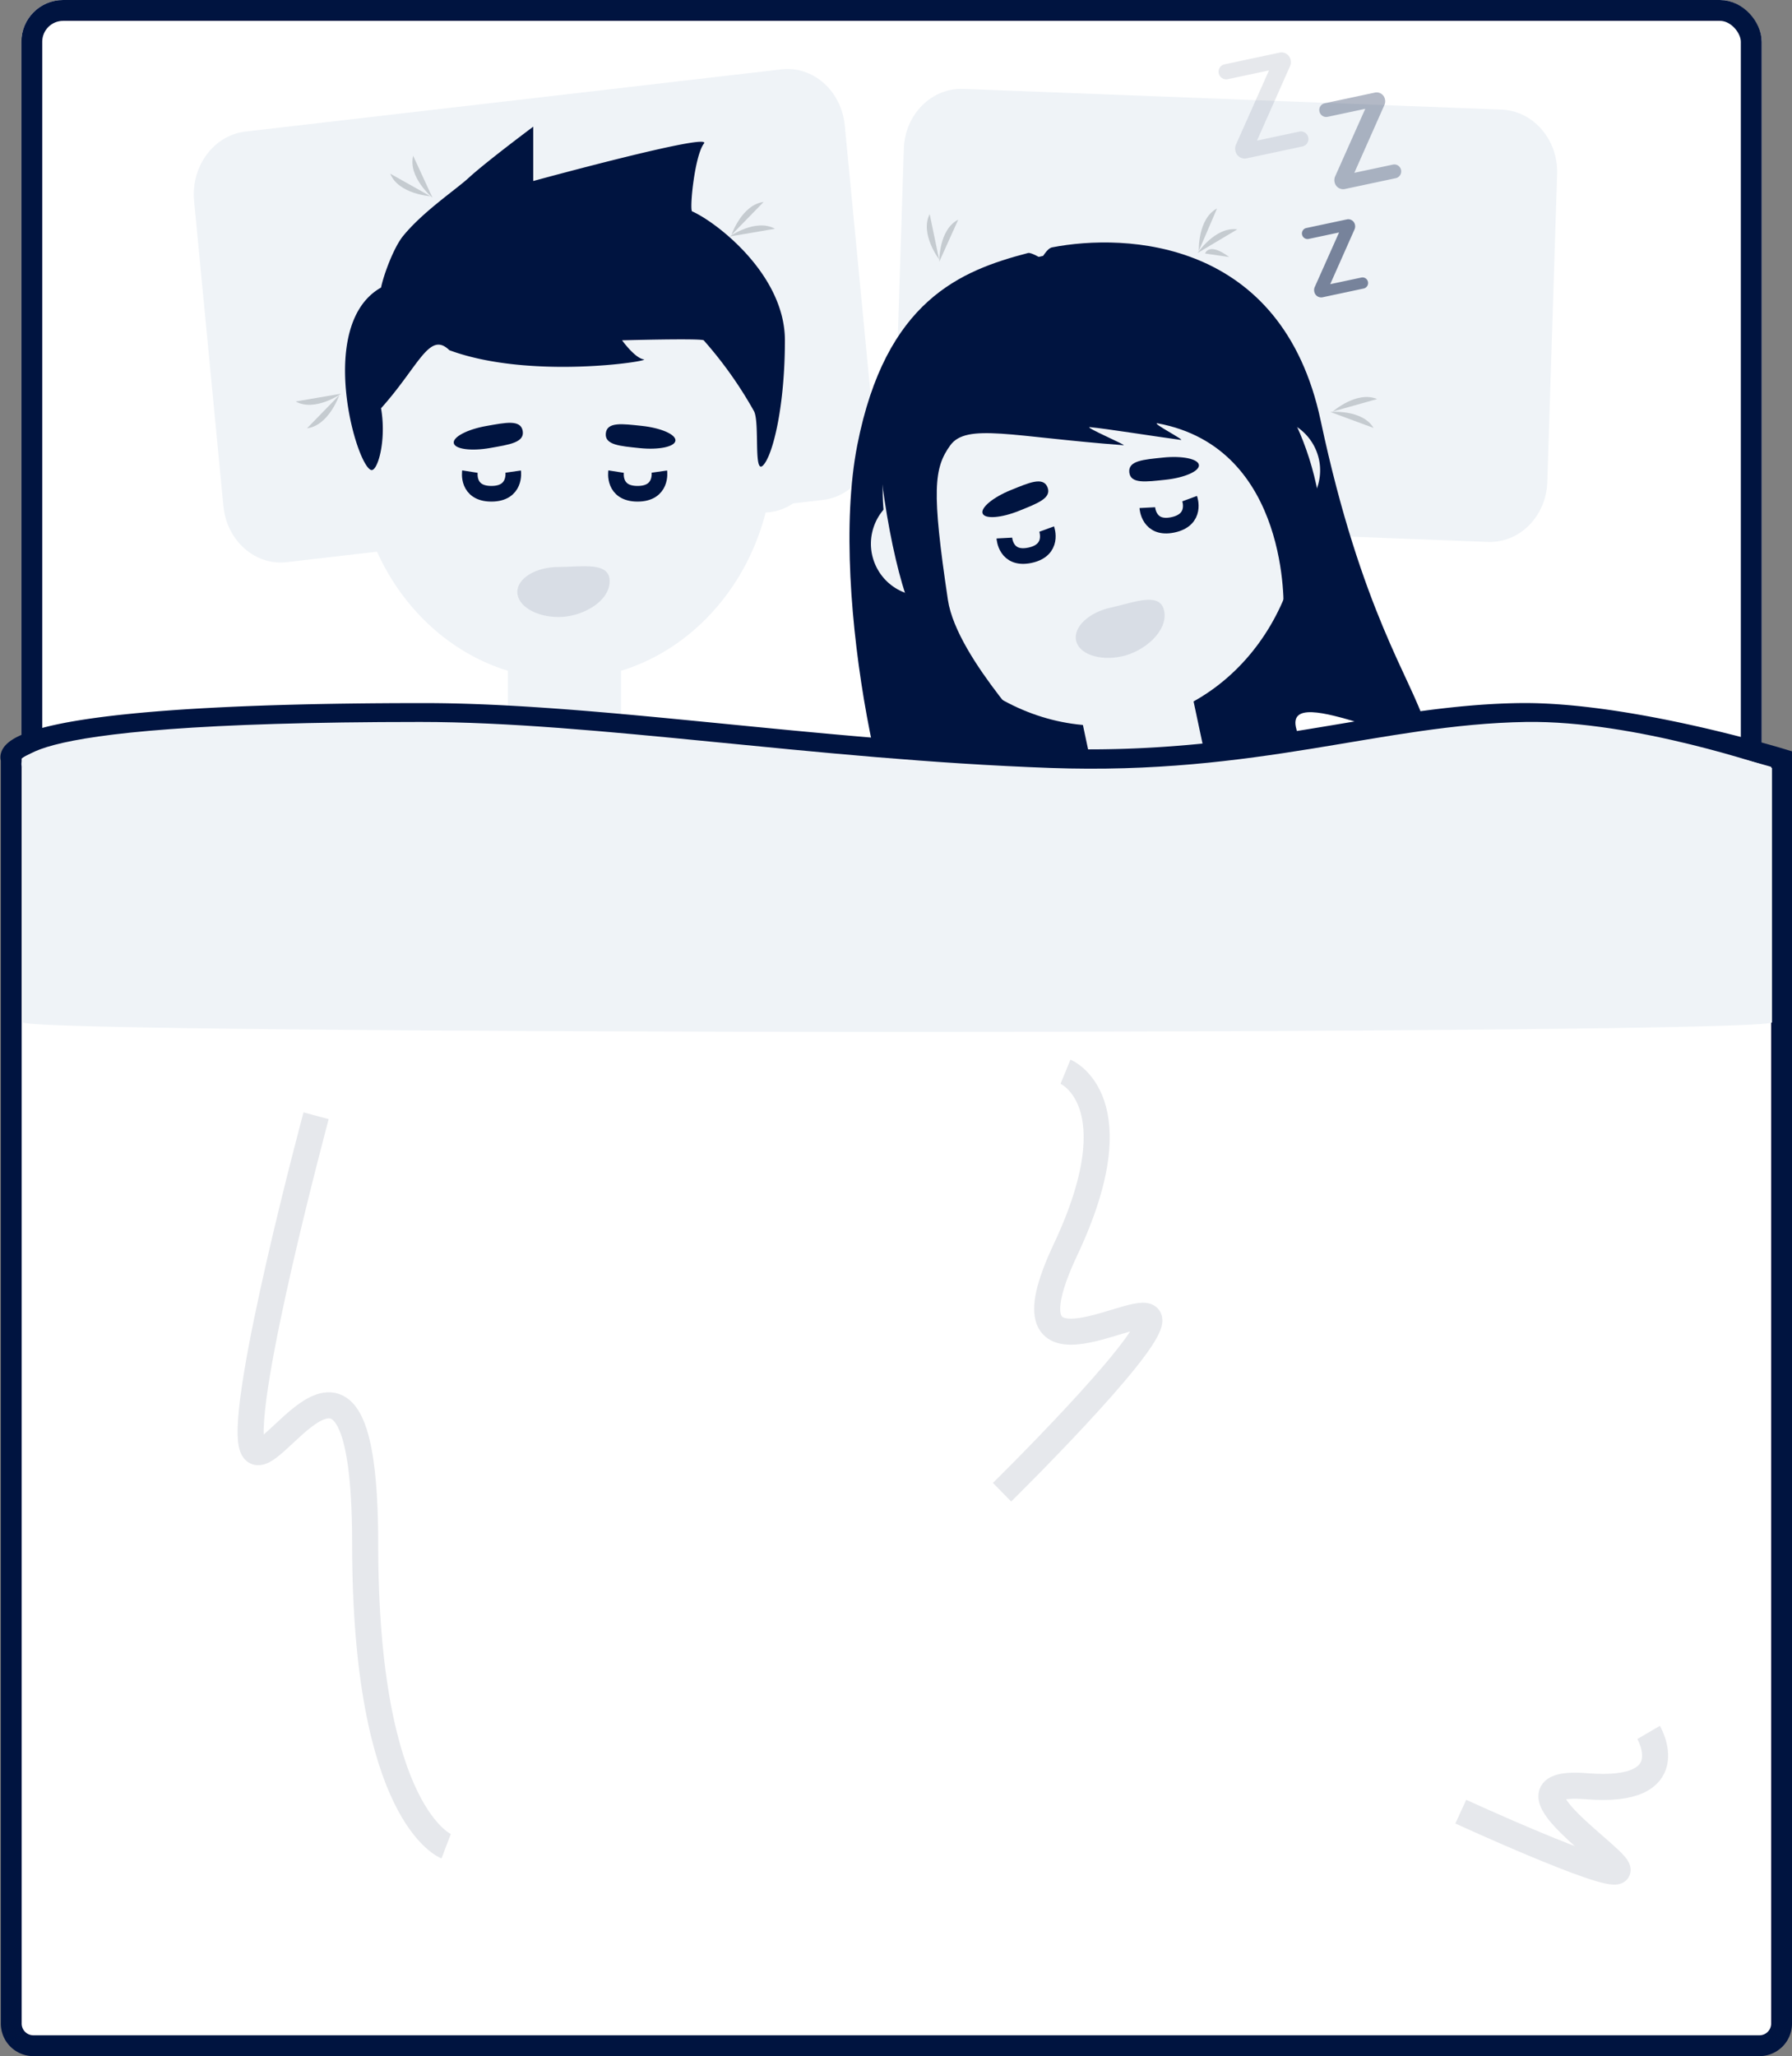<svg xmlns="http://www.w3.org/2000/svg" viewBox="-1001.078 -16631.844 343.847 394.344"><rect x="-1001.078" y="-16631.844" width="343.847" height="394.344" fill="#808080" stroke="none"/><defs><style>.a{fill:#362f29;}.b{fill:#fff;stroke-width:4px;}.b,.e,.k{stroke:#001440;}.c{fill:#eff3f7;}.d,.f,.g,.h,.i{fill:#001440;}.e,.k,.m{fill:none;}.e{stroke-width:3px;}.f,.i{opacity:0.1;}.g,.h,.i{stroke:rgba(0,0,0,0);stroke-width:1px;}.g{opacity:0.5;}.h{opacity:0.3;}.j{fill:#c5cbd0;}.k{stroke-width:5px;opacity:0.1;}.l{stroke:none;}</style></defs><g transform="translate(-1496.412 -20217.031)"><g transform="translate(497.412 3585.188)"><g transform="translate(0)"><g transform="translate(2.028)"><g transform="translate(0 0)"><path class="a" d="M3651.1,2085.919s-3.558.751-4.79,6.958,0,28.314,0,28.314l-5.3,6.583,8.1-1.552v12.6l8.923,6.793,6.813-9.363V2104.31Z" transform="translate(-3629.345 -1804.179)"/><g class="b"><rect class="l" width="333.922" height="387.727" rx="8"/><rect class="m" x="2" y="2" width="329.922" height="383.727" rx="6"/></g><path class="c" d="M11.338.384,114.807-.685c6.116-.063,11.023,5.3,10.96,11.981l-.553,58.726c-.063,6.68-5.072,12.147-11.188,12.21L10.557,83.3C4.441,83.364-.466,78-.4,71.32L.15,12.594C.213,5.914,5.222.447,11.338.384Z" transform="matrix(0.995, -0.105, 0.105, 0.995, 31.666, 26.04)"/><path class="c" d="M11.045.022,114.42.381c6.108.021,11.077,5.38,11.1,11.969l.187,59.128c.021,6.589-4.914,11.914-11.022,11.892L11.306,83.012C5.2,82.991.23,77.632.209,71.043L.023,11.914C0,5.325,4.937,0,11.045.022Z" transform="matrix(0.999, 0.035, -0.035, 0.999, 169.71, 16.637)"/></g></g><g transform="matrix(0.978, -0.208, 0.208, 0.978, 141.699, 31.732)"><path class="d" d="M4828.9,3888.949s1.413-1.7,2.41-1.68c14.4.26,43.507,7.608,43.507,43.213,0,37.479,6.787,52.354,7.45,61.015s-24.973-14.492-24.322-4.117-9.312,10.74-9.312,10.74l-22.265,3.1h-19.717s-11.454-16.931-17.148-13.835-2.741,10.74-7.924,10.74-6.546-53.833,5.284-81.543c11.1-25.992,26.342-28.609,39.723-29.213C4827.191,3887.337,4828.9,3888.949,4828.9,3888.949Z" transform="translate(-4777.75 -3859.814)"/><circle class="c" cx="10.021" cy="10.021" r="10.021" transform="matrix(0.966, -0.259, 0.259, 0.966, 5.259, 70.831)"/><circle class="c" cx="10.021" cy="10.021" r="10.021" transform="matrix(0.966, -0.259, 0.259, 0.966, 72.898, 70.831)"/><ellipse class="c" cx="40.082" cy="43.84" rx="40.082" ry="43.84" transform="translate(11.064 32.241)"/><path class="e" d="M.025,4.25S-.581,0,4.209,0,8.326,4.25,8.326,4.25" transform="translate(69.381 84.339) rotate(180)"/><path class="e" d="M.025,4.25S-.581,0,4.209,0,8.326,4.25,8.326,4.25" transform="translate(41.333 84.339) rotate(180)"/><path class="d" d="M6.713,0c3.708,0,6.713-.123,6.713,2.14S10.421,4.28,6.713,4.28,0,3.322,0,2.141,3.006,0,6.713,0Z" transform="matrix(0.985, -0.174, 0.174, 0.985, 29.537, 72.511)"/><path class="d" d="M6.713,0c3.708,0,6.713-.123,6.713,2.14S10.421,4.28,6.713,4.28,0,3.322,0,2.141,3.006,0,6.713,0Z" transform="matrix(-0.995, -0.105, 0.105, -0.995, 72.214, 76.284)"/><path class="f" d="M8.433.448c4.381,0,9.872-1.121,9.782,2.81s-5.4,6.787-9.782,6.787S.5,7.9.5,5.246,4.052.448,8.433.448Z" transform="translate(41.879 96.933)"/><g transform="translate(91.793 0)"><path class="g" d="M11.247,19.191a1.065,1.065,0,0,0-1.063-1.043H4.072L10.8,8.868a1.444,1.444,0,0,0,.286-.859A1.317,1.317,0,0,0,9.836,6.66H1.823A1.065,1.065,0,0,0,.76,7.7a1.078,1.078,0,0,0,1.063,1.1H7.792l-6.766,9.3a1.474,1.474,0,0,0-.245.818A1.345,1.345,0,0,0,2.089,20.3h8.1A1.078,1.078,0,0,0,11.247,19.191Z" transform="translate(8.439 27.316)"/><path class="h" d="M13.748,22.18a1.319,1.319,0,0,0-1.317-1.291H4.862l8.33-11.494a1.789,1.789,0,0,0,.354-1.063A1.631,1.631,0,0,0,12,6.66H2.077A1.319,1.319,0,0,0,.76,7.951,1.335,1.335,0,0,0,2.077,9.318H9.469l-8.38,11.52a1.826,1.826,0,0,0-.3,1.013,1.665,1.665,0,0,0,1.62,1.7H12.432A1.335,1.335,0,0,0,13.748,22.18Z" transform="translate(16.616 4.644)"/><path class="i" d="M15,23.679a1.446,1.446,0,0,0-1.444-1.416h-8.3l9.135-12.6a1.961,1.961,0,0,0,.389-1.166A1.789,1.789,0,0,0,13.088,6.66H2.2A1.446,1.446,0,0,0,.76,8.076,1.464,1.464,0,0,0,2.2,9.575h8.107L1.121,22.208a2,2,0,0,0-.333,1.111,1.826,1.826,0,0,0,1.777,1.86h11A1.464,1.464,0,0,0,15,23.679Z" transform="translate(-0.76 -6.66)"/></g><rect class="c" width="21.711" height="24.216" transform="translate(40.291 111.571)"/><path class="d" d="M.5,7.936,21.783.017S23.5,4.8,32.68,4.8,43.615.017,43.615.017L65.634,7.936V117.328H.5Z" transform="translate(18.497 127.434)"/><path class="d" d="M4806.61,3923.6c3.962-3.6,12.017.889,32.494,6.87,1.039.41-6.911-5.154-5.513-4.713,3.149.994,11.33,4.159,16.5,6.013.953.341-4.923-4.442-3.695-4.043,24.056,9.915,16.178,40.225,16.178,40.225s10.007-8.042,10.7-14.018c2.712-23.562-7.059-33.1-10.066-48.709-10.564-10.687-19-13.484-30.075-13.484-19.5,0-38.963,4.414-41.024,39.325s7.2,39.116,17.356,49.785c3.587,3.766-10.177-16.538-9.453-28.379C4801.309,3931.284,4802.648,3927.2,4806.61,3923.6Z" transform="translate(-4780.07 -3863.056)"/></g><g transform="translate(55.333 24.295)"><circle class="c" cx="10.021" cy="10.021" r="10.021" transform="matrix(0.966, -0.259, 0.259, 0.966, 0, 56.896)"/><circle class="c" cx="10.021" cy="10.021" r="10.021" transform="matrix(0.966, -0.259, 0.259, 0.966, 76.825, 56.896)"/><ellipse class="c" cx="40.082" cy="43.84" rx="40.082" ry="43.84" transform="translate(10.816 18.306)"/><path class="d" d="M3529.692,5075.079V5085.5s34.505-9.44,32.752-7.181-2.764,12.25-2.292,12.988c4.623,2.023,17.83,12.1,17.83,24.748s-2.309,22.067-4.19,23.982-.594-8.266-1.754-10.416a77.967,77.967,0,0,0-9.633-13.566c-.568-.417-15.663,0-15.663,0s2.413,3.375,4.136,3.652-21.742,3.992-37.28-1.758c-3.845-3.76-5.811,3.011-13.109,11.14,1.091,6.225-.692,12.276-1.929,11.83-2.96-1.066-10.486-27.978,1.929-34.984.516-2.5,2.442-7.7,4.238-9.9,3.81-4.671,10.172-8.928,12.554-11.12C3520.646,5081.817,3529.692,5075.079,3529.692,5075.079Z" transform="translate(-3484.786 -5075.079)"/><path class="e" d="M.025,4.25S-.581,0,4.209,0,8.326,4.25,8.326,4.25" transform="translate(69.133 70.404) rotate(180)"/><path class="e" d="M.025,4.25S-.581,0,4.209,0,8.326,4.25,8.326,4.25" transform="translate(41.085 70.404) rotate(180)"/><path class="d" d="M6.713,0c3.708,0,6.713-.123,6.713,2.14S10.421,4.28,6.713,4.28,0,3.322,0,2.141,3.006,0,6.713,0Z" transform="matrix(0.985, -0.174, 0.174, 0.985, 29.288, 58.576)"/><path class="d" d="M6.713,0c3.708,0,6.713-.123,6.713,2.14S10.421,4.28,6.713,4.28,0,3.322,0,2.141,3.006,0,6.713,0Z" transform="matrix(-0.995, -0.105, 0.105, -0.995, 71.965, 62.349)"/><rect class="c" width="21.711" height="24.216" transform="translate(40.043 97.636)"/><path class="d" d="M.5,7.936,21.783.017S23.5,4.8,32.68,4.8,43.615.017,43.615.017L65.634,7.936V117.328H.5Z" transform="translate(18.249 113.499)"/><path class="f" d="M8.433.448c4.381,0,9.872-1.121,9.782,2.81s-5.4,6.787-9.782,6.787S.5,7.9.5,5.246,4.052.448,8.433.448Z" transform="translate(41.354 83.999)"/></g><path class="b" d="M3.493,3.233S-2.232-5.5,82.691-5.5c33.12,0,74.582,7.107,119.645,8.734,39.52,1.426,63.1-8.3,90.434-8.734,20.791-.33,50.411,8.734,50.411,8.734v242.4a4.253,4.253,0,0,1-4.13,4.367H7.622a4.253,4.253,0,0,1-4.13-4.367Z" transform="translate(-3.412 142.348)"/><path class="c" d="M7.475,3.319S-2.012-5.5,83.74-5.5c33.443,0,75.31,7.177,120.813,8.819,39.906,1.44,63.713-8.381,91.317-8.819,20.994-.333,47.2,8.819,47.2,8.819V52.106c0,2.435-335.591,2.435-335.591,0Z" transform="translate(-5.136 143.965)"/></g><g transform="translate(137.901 38.734)"><path class="j" d="M3515.013,3669.387s1.974-5.812,6.18-6.337" transform="translate(-3514.646 -3663.051)"/><path class="j" d="M0,6.337S1.973.525,6.18,0" transform="matrix(0.809, 0.588, -0.588, 0.809, 3.725, 1.507)"/></g><g transform="translate(54.653 71.876)"><path class="j" d="M0,6.337S1.973.525,6.18,0" transform="translate(8.358 10.266) rotate(180)"/><path class="j" d="M0,6.337S1.973.525,6.18,0" transform="matrix(-0.809, -0.588, 0.588, -0.809, 4.999, 8.759)"/></g><g transform="translate(72.798 29.875)"><path class="j" d="M0,6.337S1.973.525,6.18,0" transform="matrix(-0.259, -0.966, 0.966, -0.259, 1.599, 9.403)"/><path class="j" d="M0,6.337S1.973.525,6.18,0" transform="matrix(0.358, -0.934, 0.934, 0.358, 2.186, 5.769)"/></g><g transform="matrix(0.105, 0.995, -0.995, 0.105, 234.863, 39.616)"><path class="j" d="M0,6.337S1.973.525,6.18,0" transform="matrix(-0.259, -0.966, 0.966, -0.259, 1.599, 9.403)"/><path class="j" d="M0,6.337S1.973.525,6.18,0" transform="matrix(0.358, -0.934, 0.934, 0.358, 2.186, 5.769)"/><path class="j" d="M.045,2.164S-.735-.1,4.178,0" transform="translate(6.712 5.21) rotate(-48)"/></g><g transform="translate(172.851 41.057)"><path class="j" d="M0,6.337S1.973.525,6.18,0" transform="translate(0 5.123) rotate(-56)"/><path class="j" d="M0,6.337S1.973.525,6.18,0" transform="matrix(0.94, -0.342, 0.342, 0.94, 3.128, 3.182)"/></g><g transform="translate(264.59 78.961) rotate(135)"><path class="j" d="M0,6.337S1.973.525,6.18,0" transform="matrix(-0.259, -0.966, 0.966, -0.259, 1.599, 9.403)"/><path class="j" d="M0,6.337S1.973.525,6.18,0" transform="matrix(0.358, -0.934, 0.934, 0.358, 2.186, 5.769)"/></g></g><path class="k" d="M12.176,0s13.469,9.731,0,60S28.267,74.781,28.267,83.841,0,141.765,0,141.765" transform="matrix(-0.966, 0.259, -0.259, -0.966, 592.703, 3936.125)"/><path class="k" d="M12.176,0s13.469,2.552,0,15.733,16.091,3.877,16.091,6.252S0,37.174,0,37.174" transform="translate(803.683 3908.261) rotate(49)"/><path class="k" d="M3586.644,3807s13.469,5.536,0,34.134,16.091,8.411,16.091,13.565-28.267,32.954-28.267,32.954" transform="translate(-2886.863 -16.27)"/></g></svg>